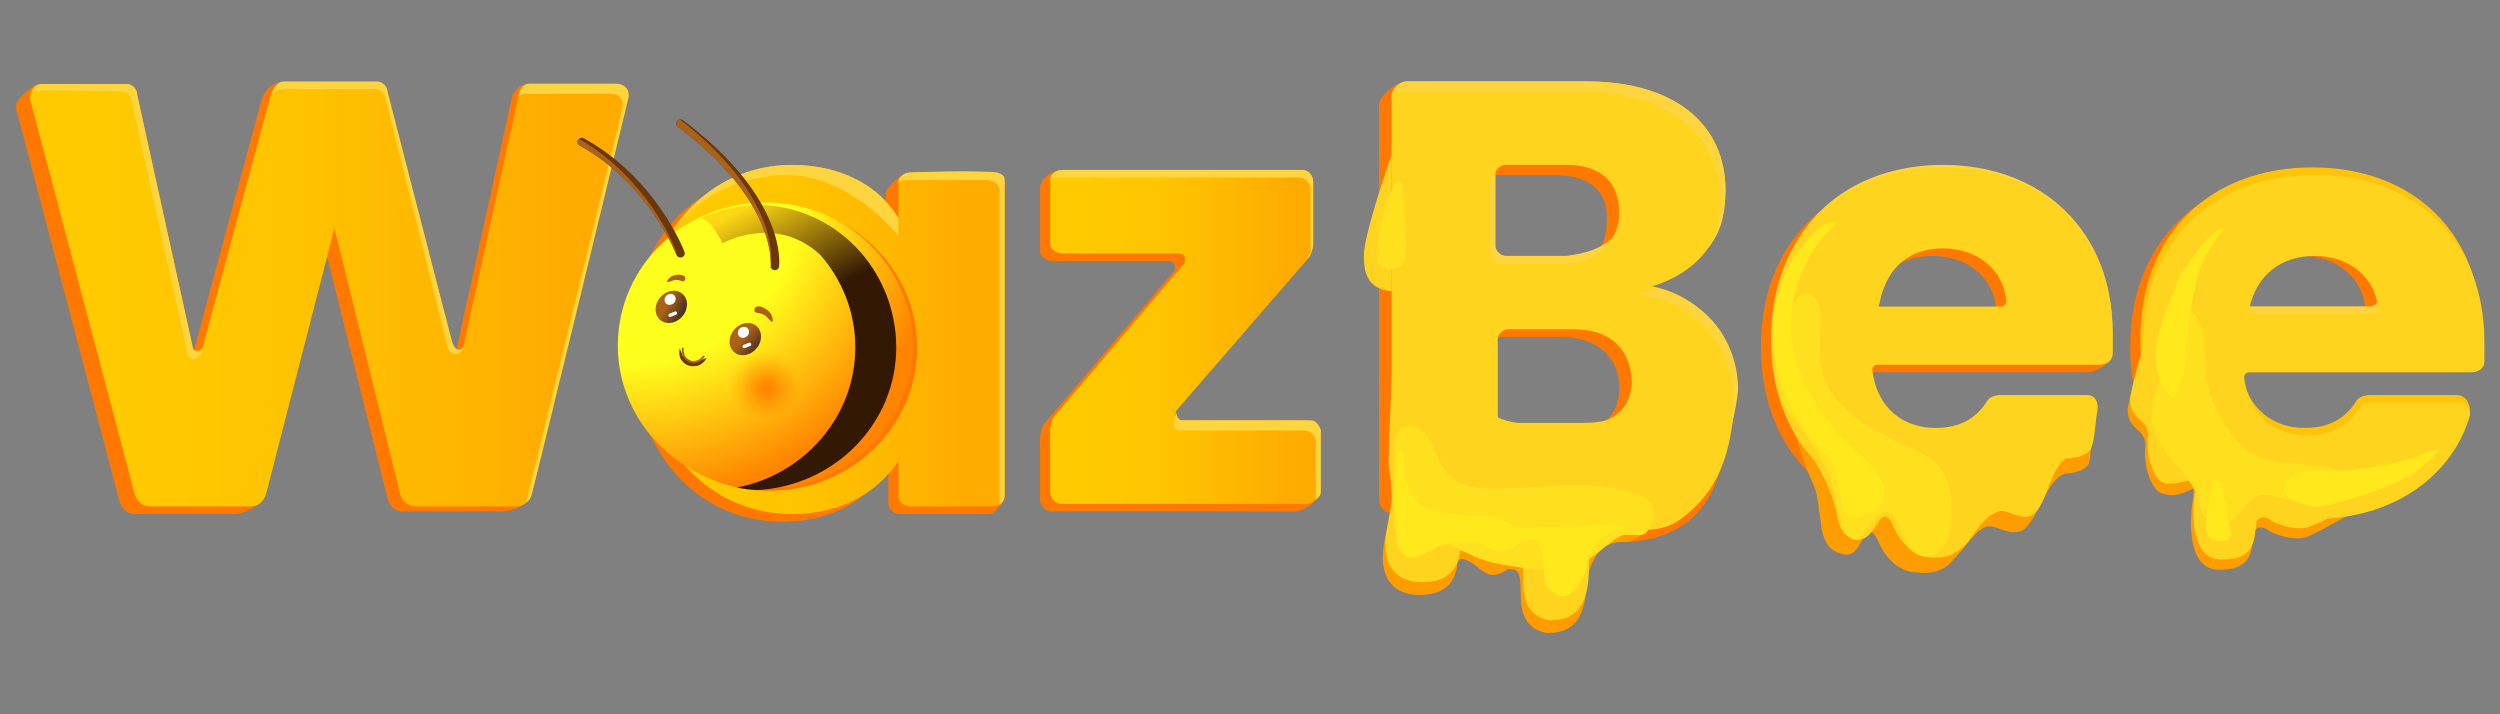 <?xml version="1.0" encoding="utf-8"?>
<svg xmlns="http://www.w3.org/2000/svg" data-name="Layer 1" height="160" id="Layer_1" viewBox="0 0 560 160" width="560">
  <rect x="0" y="0" width="560" height="160" fill="#808080" stroke="none"/>
  <defs>
    <style>
      .cls-1 {
        fill: #ffd41f;
      }

      .cls-2 {
        fill: #6b3708;
      }

      .cls-3 {
        fill: #ffe01f;
      }

      .cls-4 {
        fill: #ffd53f;
      }

      .cls-5 {
        fill: url(#linear-gradient-2);
      }

      .cls-6 {
        fill: #ff7900;
      }

      .cls-7 {
        fill: #ffe91d;
      }

      .cls-8 {
        fill: #fff;
      }

      .cls-9 {
        fill: #ff9d00;
      }

      .cls-10 {
        fill: none;
        stroke: #aa621a;
        stroke-linecap: round;
        stroke-miterlimit: 10;
        stroke-width: .42px;
      }

      .cls-11 {
        fill: url(#linear-gradient-4);
      }

      .cls-12 {
        fill: url(#radial-gradient);
      }

      .cls-13 {
        fill: url(#linear-gradient-3);
      }

      .cls-14 {
        fill: url(#linear-gradient-5);
      }

      .cls-15 {
        fill: url(#radial-gradient-2);
      }

      .cls-16 {
        fill: url(#linear-gradient-6);
      }

      .cls-17 {
        fill: #fec40c;
      }

      .cls-18 {
        fill: #aa621a;
      }

      .cls-19 {
        fill: url(#linear-gradient);
      }
    </style>
    <linearGradient gradientTransform="translate(0 162) scale(1 -1)" gradientUnits="userSpaceOnUse" id="linear-gradient" x1="144.15" x2="225.18" y1="85.96" y2="85.96">
      <stop offset=".13" stop-color="#ffca00"/>
      <stop offset=".4" stop-color="#ffc500"/>
      <stop offset=".73" stop-color="#ffb500"/>
      <stop offset=".89" stop-color="#ffab00"/>
    </linearGradient>
    <linearGradient href="#linear-gradient" id="linear-gradient-2" x1="235.35" x2="295.41" y1="86.53" y2="86.53"/>
    <linearGradient href="#linear-gradient" id="linear-gradient-3" x1="6.94" x2="140.95" y1="95.88" y2="95.88"/>
    <radialGradient cx="-3.26" cy="159.72" fx="-3.26" fy="159.72" gradientTransform="translate(65.44 -3564.65) rotate(-180) scale(23.31 -22.6)" gradientUnits="userSpaceOnUse" id="radial-gradient" r="3.35">
      <stop offset=".48" stop-color="#ffff1d"/>
      <stop offset=".89" stop-color="#ff8500"/>
    </radialGradient>
    <linearGradient gradientTransform="translate(0 162) scale(1 -1)" gradientUnits="userSpaceOnUse" id="linear-gradient-4" x1="192.18" x2="157.56" y1="55.45" y2="119.85">
      <stop offset=".54" stop-color="#331803"/>
      <stop offset=".89" stop-color="#ffd814"/>
    </linearGradient>
    <radialGradient cx="-44.86" cy="161.14" fx="-44.86" fy="161.14" gradientTransform="translate(53.84 -323.78) rotate(-180) scale(2.63 -2.55)" gradientUnits="userSpaceOnUse" id="radial-gradient-2" r="3.35">
      <stop offset="0" stop-color="#ff8500"/>
      <stop offset=".09" stop-color="#ff8600" stop-opacity=".97"/>
      <stop offset=".22" stop-color="#ff8a01" stop-opacity=".9"/>
      <stop offset=".36" stop-color="#ff9103" stop-opacity=".78"/>
      <stop offset=".53" stop-color="#ff9b05" stop-opacity=".62"/>
      <stop offset=".71" stop-color="#ffa708" stop-opacity=".41"/>
      <stop offset=".9" stop-color="#ffb60b" stop-opacity=".16"/>
      <stop offset="1" stop-color="#ffc00e" stop-opacity="0"/>
    </radialGradient>
    <linearGradient gradientTransform="translate(0 162) scale(1 -1)" gradientUnits="userSpaceOnUse" id="linear-gradient-5" x1="147.67" x2="153.42" y1="94.75" y2="91.59">
      <stop offset=".3" stop-color="#aa621a"/>
      <stop offset=".98" stop-color="#452b21"/>
    </linearGradient>
    <linearGradient href="#linear-gradient-5" id="linear-gradient-6" x1="164.89" x2="170.19" y1="87.7" y2="83.45"/>
  </defs>
  <path class="cls-6" d="M364.98,121.36c21.53-1.39,20.72-21.51,21.53-22.1l-23.23,17-9.63,5.1h11.33Z"/>
  <path class="cls-6" d="M174.62,39.21c11.33,0,19.26,5.1,23.8,11.9v-7.93c0-1.13,3.81-4.67,5.2-4.39l15.77,1.56c1.7,0,2.83,1.13,2.83,2.27l2.83,68.56c0,1.13-2.27,3.97-3.4,3.97h-19.83c-1.7,0-2.83-1.13-2.83-2.27v-7.93c-4.53,6.8-12.46,11.9-23.8,11.9-18.7,0-33.43-15.3-33.43-38.53-1.13-24.36,14.17-39.09,32.86-39.09ZM181.42,59.04c-9.07,0-17,6.23-17,18.7s7.93,18.7,17,18.7,17-6.8,17-18.7-7.93-18.7-17-18.7Z"/>
  <path class="cls-6" d="M290.2,59.6l-29.46,34c-.57.57,0,2.27,1.13,2.27h27.76c1.7,0,2.83,1.13,2.83,2.27l2.7,12.98c-.48,1.8-3.83,3.45-4.97,3.45h-54.39c-1.7,0-2.83-1.13-2.83-2.83v-13.6c0-1.13.57-2.83,1.13-3.4l28.9-34c.57-1.13,0-2.27-1.13-2.27h-26.06c-1.7,0-2.83-1.13-2.83-2.27v-14.17c0-1.13,1.61-3.68,4.77-3.95l51.33,1.11c1.7,0,2.83,1.13,2.83,2.83v13.6c0,1.7-.57,3.4-1.7,3.97Z"/>
  <path class="cls-6" d="M354.23,115.12h-41.93c-1.7,0-3.4-1.13-3.4-3.4V23.33c0-1.7,3.92-4.97,5.62-4.97l38.01,1.57c19.83,0,31.17,9.63,31.17,24.36,0,11.33-8,17.86-17.63,20.69,11.33,2.27,19.9,12.74,19.9,23.5.57,16.43-11.33,26.63-31.73,26.63ZM348,39.2h-13.6c-1.13,0-2.27,1.13-2.27,2.27v15.86c0,1.13,1.13,2.27,2.27,2.27h13.6c7.93,0,11.9-3.4,11.9-9.63.57-7.37-3.96-10.77-11.9-10.77ZM349.7,75.46h-14.73c-1.13,0-2.27,1.13-2.27,2.27v17c0,1.13,1.13,2.27,2.27,2.27h15.3c7.93,0,12.46-3.4,12.46-10.2s-5.1-11.33-13.03-11.33Z"/>
  <path class="cls-6" d="M432.97,116.25c-22.66,0-38.53-14.73-38.53-38.53s15.87-38.53,38.53-38.53,37.96,14.73,37.96,37.4c0,1.7,2.27,1.7,2.27,2.83-.21,1.94-3.96,3.97-5.1,3.97h-49.86c-.57,0-1.13.57-1.13,1.13,1.13,9.07,7.36,13.03,14.16,13.03,5.67,0,11.9.57,14.17-2.83.57-1.13,1.13-6.23,2.83-6.23l17,1.7c1.7,0,2.83,1.7,2.27,3.4-1.13,2.83-3.97,4.53-5.67,6.8-1.7,2.27-2.27,3.97-3.96,5.67-5.67,5.67-14.17,10.2-24.93,10.2ZM418.81,70.36h27.2c.57,0,1.13-.57,1.13-1.13-.57-7.37-6.8-11.9-14.17-11.9s-13.03,3.97-14.73,11.9c-.57.57,0,1.13.57,1.13Z"/>
  <path class="cls-6" d="M515.69,116.25c-22.66,0-38.53-14.73-38.53-38.53s15.87-38.53,38.53-38.53,37.96,14.73,37.96,37.4c0,1.7,2.27,1.7,2.27,2.83s-3.96,3.97-5.1,3.97h-49.86c-.57,0-1.14.57-1.14,1.13,1.14,9.07,7.37,13.03,14.17,13.03,5.66,0,9.63-.57,11.9-3.97.57-1.13,3.4-5.1,5.1-5.1l17,1.7c1.7,0,2.84,1.7,2.27,3.4-3.97,13.03-17,22.66-34.56,22.66ZM501.52,70.36h27.19c.57,0,1.13-.57,1.13-1.13-.57-7.37-6.8-11.9-14.16-11.9s-13.03,3.97-14.73,11.9c-.57.57,0,1.13.57,1.13Z"/>
  <path class="cls-19" d="M177.46,36.95c11.33,0,19.26,5.1,23.8,11.9v-7.93c0-1.13,1.13-2.27,2.83-2.27h18.13c1.7,0,2.83,1.13,2.83,2.27v70.26c-.14,1.1-.75,2.12-2.83,2.27h-18.13c-1.7,0-2.83-1.13-2.83-2.27v-7.93c-4.53,6.8-12.47,11.9-23.8,11.9-18.7,0-33.43-15.3-33.43-38.53s14.16-39.66,33.43-39.66ZM184.25,57.34c-9.07,0-17,6.23-17,18.7s7.93,18.7,17,18.7,17-6.8,17-18.7-8.5-18.7-17-18.7Z"/>
  <path class="cls-5" d="M293.02,57.9l-29.46,34c-.57.57,0,2.27,1.13,2.27h27.76c1.7,0,2.83,1.13,2.83,2.27v14.16c0,1.13-1.13,2.27-2.83,2.27h-54.39c-1.7,0-2.83-1.13-2.83-2.83v-13.6c0-1.13.57-2.83,1.13-3.4l28.9-34c.57-1.13,0-2.27-1.13-2.27h-26.06c-1.7,0-2.83-1.13-2.83-2.27v-14.16c0-1.13,1.13-2.27,2.83-2.27h53.26c1.7,0,2.83,1.13,2.83,2.83v13.6c0,1.13-.57,2.27-1.13,3.4Z"/>
  <path class="cls-1" d="M357.03,113.42h-41.93c-1.7,0-3.4-1.13-3.4-3.4V21.64c0-1.7,1.7-3.4,3.4-3.4h40.23c19.83,0,31.17,9.63,31.17,24.36,0,11.33-6.8,18.7-16.43,21.53,11.33,2.27,18.7,11.9,18.7,22.66,0,16.43-11.33,26.63-31.73,26.63ZM350.8,36.93h-13.6c-1.13,0-2.27,1.13-2.27,2.27v15.86c0,1.13,1.13,2.27,2.27,2.27h13.6c7.93,0,11.9-3.4,11.9-9.63,0-6.8-3.96-10.77-11.9-10.77ZM352.5,73.76h-14.73c-1.13,0-2.27,1.13-2.27,2.27v17c0,1.13,1.13,2.27,2.27,2.27h15.3c7.93,0,12.46-3.4,12.46-10.2-.57-7.37-5.1-11.33-13.03-11.33Z"/>
  <path class="cls-17" d="M517.96,114.56c-22.67,0-38.53-14.73-38.53-38.53s15.86-38.53,38.53-38.53,37.96,14.73,37.96,37.4v4.53c0,1.13-1.14,2.27-2.84,2.27h-49.86c-.57,0-1.13.57-1.13,1.13,1.13,9.07,7.37,13.03,14.17,13.03,5.66,0,9.06-2.27,11.33-5.67.57-1.13,1.7-1.7,3.4-1.7h19.26c2.33,0,3.24,2.35,2.94,4.25-3.97,13.03-17.68,21.82-35.24,21.82ZM503.8,68.67h27.2c.57,0,1.56-.53,1.56-1.1-.57-7.37-7.23-11.94-14.59-11.94s-13.03,3.97-14.73,11.9c-.57.57,0,1.13.57,1.13Z"/>
  <path class="cls-1" d="M311.73,34.68s-6.23,17.56-6.23,22.66,1.7,7.37,6.23,7.93v-30.6Z"/>
  <path class="cls-6" d="M9.17,18.82l17,1.7c1.13,0,2.27,1.13,2.27,2.27l12.47,56.66c0,1.13,1.7,1.13,2.27,0l15.3-56.66c.89-3.3,3.2-4.33,4.34-4.33l20.03,2.06c1.13,0,2.27.57,2.27,1.7l14.73,56.66c0,1.13,1.7,1.13,2.27,0l12.46-56.66c.19-1.26,1.58-3.86,5.1-3.4l17.56,1.13c1.7,0,2.83,1.7,2.27,3.4l-20.4,87.25c-.57,1.7-2.37,3.46-6.23,3.97h-22.66c-1.7,0-2.91-1.14-3.4-2.83l-14.73-58.93-12.8,58.52c-.57,1.7-4.76,3.8-6.46,3.8h-22.66c-1.7,0-2.83-1.13-3.4-2.83L3.5,23.92c0-1.7,3.97-5.1,5.67-5.1Z"/>
  <path class="cls-13" d="M9.16,18.81h19.26c1.13,0,2.27,1.13,2.27,2.27l12.47,56.66c0,1.13,1.7,1.13,2.27,0l15.3-56.66c.57-1.13,1.13-1.7,2.27-1.7h21.53c1.13,0,2.27.57,2.27,1.7l14.73,56.66c0,1.13,1.7,1.13,2.27,0l12.47-56.66c.18-1.18,1.13-2.27,2.27-2.27h19.83c1.7,0,2.83,1.7,2.27,3.4l-21.53,88.39c-.57,1.7-1.7,2.83-3.4,2.83h-22.66c-1.7,0-3-1.22-3.4-2.83l-14.73-59.49-15.3,59.49c-.57,1.7-1.7,2.83-3.4,2.83h-22.66c-1.7,0-2.83-1.13-3.4-2.83L6.89,22.78c-.57-1.7.57-3.97,2.27-3.97Z"/>
  <path class="cls-4" d="M140.71,22.16s-21.42,88.61-21.82,89.29c-.4.68-1.04,1.13-1.04,1.13l21.54-88.19c.52-1.86-.55-3.39-2.19-3.39h-19.15c-.55,0-1.36.03-1.91.59l.14-.59c.18-1.18,1.22-2.26,2.31-2.26h19.7c2.74.57,2.68,2.34,2.42,3.43Z"/>
  <path class="cls-4" d="M103.8,77.74c-.57,2.27-2.83,1.7-3.4.57l-14.17-56.66c-.57-1.13-1.13-1.7-2.27-1.7h-20.96c-.57,0-1.71.57-2.27,1.13.44-.83,1.18-2.83,2.84-2.83h20.96c1.13,0,2.27,1.13,2.27,2.27l14.41,55.87c1.13,3.4,2.58,1.35,2.58,1.35Z"/>
  <path class="cls-4" d="M45.42,78.31c-.57,2.27-2.83,2.83-3.4,1.13l-12.47-56.66c0-1.13-1.13-2.27-2.27-2.27,0,0-19.26-.57-19.83,0,0-.57,1.13-1.13,1.7-1.7h19.26c1.13,0,2.27,1.13,2.27,2.27l12.47,56.66c0,.57.57,1.7,2.27.57Z"/>
  <path class="cls-4" d="M225.03,40.34v70.45c0,1.5-.78,1.96-1.13,2.17V42.6c0-1.13-1.13-2.27-2.83-2.27h-18.13c-.57,0-1.13,0-1.7.57,0-1.13,1.13-2.27,2.83-2.27,0,0,13.6-.57,19.26,0,1.7.57,1.7,1.13,1.7,1.7Z"/>
  <path class="cls-4" d="M200.1,47.14l1.13,1.7v3.97s-10.77-13.6-24.93-13.6c-11.33,0-21.53,5.67-27.2,14.73,6.23-10.77,16.43-17,28.33-17,10.77,0,18.7,4.53,22.66,10.2Z"/>
  <path class="cls-4" d="M295.87,96.43v13.6c0,1.13-.57,1.35-1.13,1.91v-13.25c0-1.13-1.13-2.27-2.83-2.27h-27.76c-1.7,0-1.13-2.27-.57-3.97,0,1.13.57,1.7,1.13,1.7h28.9c1.7,0,2.27,2.27,2.27,2.27Z"/>
  <path class="cls-4" d="M294.15,40.9v13.6c0,1.13-.57,2.83-1.13,3.4,0-.57.57-1.13.57-1.7v-13.6c0-1.7-1.13-2.83-2.83-2.83h-53.83c-.57,0-1.13,0-1.7.57,0-1.13,1.13-2.27,2.83-2.27h53.83c1.13,0,2.27,1.13,2.27,2.83Z"/>
  <path class="cls-4" d="M385.37,100.96c1.7-3.4,2.83-7.37,2.83-11.9,0-10.76-7.36-20.4-18.7-22.66-.57,0-1.13,0-2.27-.57.57,0,2.84-1.13,3.4-1.13,1.13,0,1.7.57,2.27.57,10.2,2.83,16.43,11.9,16.43,22.1-.57,5.1-1.7,10.2-3.96,13.6Z"/>
  <path class="cls-4" d="M382.54,55.63c1.7-2.83,2.83-6.8,2.83-10.77,0-14.73-11.9-24.36-31.16-24.36h-40.23c-.57,0-1.7,0-1.7.57,0-1.7,1.7-2.83,2.83-2.83h40.23c19.83,0,31.16,9.63,31.16,24.36,0,5.67-1.13,9.63-3.96,13.03Z"/>
  <path class="cls-4" d="M473.21,74.34v4.53c0,.57-.57,1.7-1.13,1.7v-4.53c0-22.66-15.87-37.4-37.96-37.4-14.17,0-25.74,5.91-31.97,16.11,6.23-11.33,18.37-17.81,33.11-17.81,22.1,0,37.96,14.73,37.96,37.4Z"/>
  <path class="cls-4" d="M361.03,53.36c-1.7,3.4-5.66,5.67-11.33,5.67h-13.6c-1.13,0-2.27-1.13-2.27-2.27v-15.86c0-.57.57-1.7,1.13-1.7v15.86c0,1.13,1.13,2.27,2.27,2.27h13.6c4.53-.57,7.93-1.7,10.2-3.97Z"/>
  <path class="cls-4" d="M532.68,69.36c-.39.89-.71,1-1.69,1h-28.33c-.57,0-1.13-.57-1.13-1.13.57-2.27,1.13-3.97,2.27-5.67-.57,1.13-1.13,2.27-1.13,3.97,0,.57.57,1.13,1.13,1.13h27.2c.57,0,1.48-.6,1.48-1.16l.21,1.87Z"/>
  <path class="cls-6" d="M172.41,109.93c-18.25,0-33.05-14.34-33.05-32.03s14.8-32.03,33.05-32.03,33.05,14.34,33.05,32.03-14.8,32.03-33.05,32.03Z"/>
  <path class="cls-12" d="M171.44,109.42c-18.25,0-33.05-14.34-33.05-32.03s14.8-32.03,33.05-32.03,33.05,14.34,33.05,32.03-14.8,32.03-33.05,32.03Z"/>
  <path class="cls-11" d="M156.93,48.91c2.49.33,4.9,5.6,4.9,5.6,0,0,11.83-6.73,21.89,2.56,4.91,5.59,7.87,12.83,7.87,20.74,0,15.53-11.42,28.49-26.57,31.4,1.48.29,3.02.49,4.58.58,17.37-.96,31.16-14.91,31.16-31.98s-13.36-31.95-31.61-31.95h-.01c-4.31.29-8.51,1.31-12.21,3.05Z"/>
  <path class="cls-2" d="M173.57,60.53c.47,0,.88-.34.94-.8.08-.62,1.78-15.32-21.49-32.78-.42-.31-1.01-.24-1.33.16-.32.4-.25.98.17,1.29,22.31,16.75,20.79,30.95,20.77,31.09-.07.5.3.96.82,1.03.04,0,.08,0,.12,0Z"/>
  <path class="cls-18" d="M151.85,28.41c19.69,14.78,20.82,27.58,20.79,30.48.01-.06.02-.11.04-.17.08-.6,1.72-14.83-20.37-31.94-.24.02-.47.15-.62.34-.32.41-.24.98.16,1.29Z"/>
  <path class="cls-2" d="M152.43,57.69c.11,0,.22-.02.33-.06.49-.17.75-.7.57-1.18-.25-.67-6.36-16.51-22.54-25.47-.45-.26-1.04-.1-1.3.34-.26.44-.1,1,.35,1.26,15.55,8.62,21.63,24.35,21.69,24.51.14.37.5.6.89.6Z"/>
  <path class="cls-18" d="M129.84,32.58c14.21,7.88,20.51,21.68,21.54,24.14.09-.2.09-.42.01-.63-.25-.65-6.15-15.95-21.69-25-.09.06-.16.14-.21.23-.25.44-.1,1.01.35,1.25Z"/>
  <path class="cls-15" d="M171.66,95.34c-4.87,0-8.81-3.82-8.81-8.54s3.94-8.54,8.81-8.54,8.81,3.82,8.81,8.54-3.94,8.54-8.81,8.54Z"/>
  <path class="cls-14" d="M148.72,72.16c1.72.65,3.84-.36,4.76-2.25.91-1.89.26-3.95-1.46-4.59-1.72-.65-3.84.36-4.76,2.25-.91,1.89-.26,3.95,1.46,4.59Z"/>
  <path class="cls-8" d="M149.89,65.89c1.62-.44,2.07,1.9.44,2.34-1.62.44-2.07-1.9-.44-2.34Z"/>
  <path class="cls-16" d="M165.3,79.37c1.72.65,3.84-.36,4.76-2.25.91-1.89.26-3.95-1.46-4.59-1.72-.65-3.84.36-4.76,2.25-.91,1.89-.26,3.95,1.46,4.59Z"/>
  <path class="cls-2" d="M152.24,78s-.31,1.73.38,2.63c.46.6,1.39,1.8,3.69,1.3,1.65-.65,1.93-1.76,1.93-1.76,0,0-2.79,1.14-2.81,1.14s-2.44-1.49-2.44-1.49l-.75-1.82Z"/>
  <path class="cls-10" d="M157.62,79.85c-.71,1.02-2.04,1.53-3.17,1.07-1.13-.47-1.61-1.67-1.51-2.87"/>
  <path class="cls-18" d="M169.01,69.75c.11.52,1.72.22,2.59,1.1.88.88,1.17,1.3,1.38,1.26.21-.04.35-1.7-1.33-2.84-1.68-1.14-2.89-.67-2.65.48Z"/>
  <path class="cls-18" d="M153.29,62.94c-.29.35-1.34-.5-2.34-.17-1,.32-1.39.52-1.53.41-.14-.11.45-1.42,2.15-1.62,1.7-.21,2.38.61,1.72,1.39Z"/>
  <path class="cls-8" d="M151.15,69.78l-1.19.48c-.2.08-.29.3-.21.5.08.2.3.29.5.21l1.19-.48c.2-.08.29-.3.21-.5-.08-.2-.3-.29-.5-.21Z"/>
  <path class="cls-8" d="M167.75,76.78l-1.19.48c-.2.08-.29.3-.21.5.08.2.3.29.5.21l1.19-.48c.2-.08.29-.3.21-.5-.08-.2-.3-.29-.5-.21Z"/>
  <path class="cls-8" d="M166.31,73.27c1.62-.44,2.07,1.9.44,2.34-1.62.44-2.07-1.9-.44-2.34Z"/>
  <path class="cls-9" d="M324.18,109.47c-1.13,0-6.23-14.16-7.37-14.16-1.13-1.13-2.27-2.83-3.4-3.4-1.7-1.13-2.27,13.6-1.7,15.3.57,2.83-.57,8.5-1.7,14.73-1.13,6.23,1.13,11.33,7.93,11.33,5.1,0,7.93-2.27,8.5-6.8,0-.57.57-1.7,1.7-1.13,2.27.57,4.53,3.97,6.8,3.4,2.83-.57,2.27-1.7,3.97-1.13,1.7,0,1.7,2.83,1.7,4.53,0,4.53.57,8.5,5.67,9.63h.57c5.66,0,8.5-3.4,8.5-11.9,1.7-6.23,3.96-8.5,8.5-8.5,3.4.57,7.37-6.23,10.2-7.93,1.13,0,11.9-14.16,11.9-14.16l-23.23,17"/>
  <path class="cls-1" d="M388.22,93.59h-15.87c0,1.13,0,4.53-3.4,5.67-1.13.57-2.27.57-2.83,1.13-1.7.57-2.84,1.7-3.4,3.4v-3.97c0-5.67,2.83-6.8,6.23-6.8,2.83,0,5.66,0,7.37-1.13.57-.57,1.13-1.13,1.13-1.7,1.7-2.27,1.13-4.53,3.4-5.67,3.96-2.27,3.4-7.93,3.4-7.93h-14.16c0,.57,0,3.4-2.83,3.97h-.57c.57,1.13.57,2.27.57,3.97,0,6.8-4.53,10.2-12.47,10.2h-14.73c-1.13,0-5.67-1.13-5.67-2.27v-16.43h-7.93c-1.13,2.83,1.7,6.8-.57,7.93-1.7,1.13-2.83,1.7-3.4,3.97,0,1.7,0,3.4-1.13,5.1h-3.97c-1.13-1.13-3.4-27.2-4.53-27.76,0,0-2.27,37.96-1.7,39.66,1.13,7.37.57,7.93-.57,14.16-1.13,6.23,1.13,11.33,7.93,11.33,5.1,0,7.93-2.27,8.5-6.8,0-.57.57-1.7,1.7-1.13,2.27.57,4.53,3.97,6.8,3.4,2.83-.57,2.27-1.7,3.97-1.13,1.7,0,1.7,2.83,1.7,4.53,0,4.53.57,8.5,5.67,9.63h.57c5.66,0,8.5-3.4,8.5-11.9,0-7.93,5.1-8.5,9.63-8.5,3.4.57,7.37,0,10.2-1.7,7.82-5.58,11.15-12.3,12.47-23.23ZM355.92,111.72h-1.13c-2.83-1.13-4.53-6.8-8.5-7.93h-1.7c.57-.57.57-1.7,1.13-2.83.57-1.13,1.7-1.7,3.4-1.13,1.13,0,2.27,1.13,2.27,2.27.57,3.4,1.7,8.5,5.67,8.5,1.13,0,1.7,0,2.27-.57,0,.57-1.13,1.7-3.4,1.7Z"/>
  <path class="cls-9" d="M400.13,91.34l3.4,10.2c.57,2.83,2.83,6.8,3.4,9.07.57,3.4.57,3.97,1.14,7.93.57,2.83,1.7,5.1,5.1,5.67,3.4.57,3.96-5.1,5.67-5.1.57,0,1.13.57,1.7,1.7,2.27,5.67,6.23,7.37,8.5,7.37,3.96.57,6.8-.57,8.5-2.83,3.4-3.4,4.53-6.23,7.36-7.37,1.7-.57,4.53,1.7,7.37,1.13,3.96-1.13,5.67-11.33,10.2-13.03,0,0,3.4,0,5.1-1.7,1.13-1.13.57-6.8,1.13-9.07-27.2,13.03-68.56-3.97-68.56-3.97Z"/>
  <path class="cls-1" d="M399.55,89.64s5.66,11.33,6.23,12.46c1.7,2.83,4.53,7.37,5.66,13.03.57,2.83,1.13,5.1,4.53,5.67,3.4.57,4.53-5.1,6.23-5.1.57,0,1.13.57,1.7,1.7,2.27,5.67,6.23,7.37,7.93,7.37,3.97.57,6.23-.57,8.5-2.83,2.83-3.4,3.96-6.23,7.37-7.37,1.7-.57,4.53,1.7,6.8,1.13,3.97-1.13,4.53-11.33,8.5-13.03,0,0,3.4,0,5.1-1.7,1.13-1.13,0-7.37,1.13-9.07-27.2,13.6-69.69-2.27-69.69-2.27Z"/>
  <path class="cls-9" d="M484.54,110.59c-2.83-.57-4.53-6.8-3.97-10.77,0-3.97-3.96-3.4-3.96-7.93,0-1.7,2.83-12.47,3.4-13.03,0,0,2.84-5.67,3.4-6.23,0,0,5.66-7.37,6.23-8.5,0-.57,1.13-3.97,1.13-5.67,3.4,28.9,22.1,50.99,21.53,47.03,0-2.83,14.16,7.93,14.16,9.63,0,0-6.8,3.97-9.63,5.1-2.83,1.13-7.93-.57-9.07-1.7-1.13-.57-2.27-.57-2.83.57-.57,3.4,0,8.5-7.37,8.5-7.37.57-7.37-10.2-6.23-16.43,0-2.27,0-1.7,0-1.7-3.97,1.7-4.53,1.7-6.8,1.13Z"/>
  <path class="cls-1" d="M485.09,108.33c-2.83-.57-4.53-6.8-3.96-10.77,0-3.97-3.97-3.4-3.97-7.93,0-1.7,2.83-12.47,3.4-13.03,0,0,2.84-5.67,3.4-6.23,0,0,5.66-7.37,6.23-8.5,0-.57,1.14-3.97,1.14-5.67,3.4,28.9,22.1,50.99,21.53,47.03,0-2.83,11.9,9.63,11.9,11.33,0,0-4.53,2.27-7.37,3.4-2.83,1.13-7.93-.57-9.07-1.7-1.13-.57-2.27-.57-2.83.57-.57,3.4,0,8.5-7.37,8.5-7.36.57-7.37-10.2-6.23-16.43,0-2.27,0-1.7,0-1.7-3.97,1.13-4.53,1.13-6.8,1.13Z"/>
  <path class="cls-1" d="M518.54,116.25c-22.67,0-38.53-14.73-38.53-38.53s15.86-38.53,38.53-38.53,37.96,14.73,37.96,37.4v4.53c0,1.13-1.13,2.27-2.83,2.27h-49.86c-.57,0-1.13.57-1.13,1.13,1.13,9.07,7.37,13.03,14.16,13.03,5.67,0,9.07-2.27,11.33-5.67.57-1.13,1.7-1.7,3.4-1.7h19.26c1.7,0,2.83,1.7,2.27,3.4-3.96,13.03-17,22.66-34.56,22.66ZM504.37,70.36h27.2c.57,0,1.13-.57,1.13-1.13-.57-7.37-6.8-11.9-14.16-11.9s-13.03,3.97-14.73,11.9c-.57.57,0,1.13.57,1.13Z"/>
  <path class="cls-1" d="M435.25,114.56c-22.66,0-38.53-14.73-38.53-38.53s15.87-38.53,38.53-38.53,37.96,14.73,37.96,37.4v4.53c0,1.13-1.13,2.27-2.83,2.27h-49.86c-.57,0-1.14.57-1.14,1.13,1.14,9.07,7.37,13.03,14.17,13.03,5.66,0,9.07-2.27,11.33-5.67.57-1.13,1.7-1.7,3.4-1.7h19.26c1.7,0,2.57,1.54,2.27,3.4-.48,2.91-.66,7.74-1.57,8.58-1.89,1.76-5.02-2.57-6.93-.65-1.7,1.7-2.84,3.97-4.53,5.67-5.66,4.53-11.9,9.07-21.53,9.07ZM421.09,68.67h27.19c.57,0,1.13-.57,1.13-1.13-.57-7.37-6.8-11.9-14.16-11.9s-12.46,3.97-14.16,11.9c0,.57-.57,1.13,0,1.13Z"/>
  <path class="cls-3" d="M482.28,90.77c.57-5.1,1.7-3.97,1.7-6.8,0-2.27.57-5.1,1.13-7.37,0-2.27.57-5.1,2.83-6.8.57-.57,1.13-.57,1.7-.57s1.7.57,2.27,1.7c2.83,3.97,1.7,9.07,2.27,13.6.57,4.53,2.83,8.5,5.1,11.9,1.7,2.27,2.84,3.97,5.1,5.1,2.83,1.7,6.23,2.27,9.07,2.27,2.27,0,3.96.57,6.23.57,1.13,0,2.84.57,3.97,1.7,1.13,1.7.57,3.97-1.13,5.67-1.7,1.13-3.97,1.13-6.23,1.13-2.27-.57-3.96-1.13-6.23-1.7-2.27-.57-4.53-.57-6.23,1.13-1.13,1.13-1.7,2.27-2.84,3.4-1.13,1.13-2.27,2.27-3.96,2.27-1.13,0-2.27-1.13-3.4-2.27-.57-1.13-1.13-2.83-1.13-3.97-1.7-4.53-5.1-7.37-7.93-11.33-1.7-2.27-2.27-4.53-2.83-6.8.57-1.7.57-2.83.57-2.83Z"/>
  <path class="cls-3" d="M321.35,121.36c2.83,0,5.1,1.7,7.93,2.83,3.4,1.7,6.8,2.27,10.77,2.83,3.4.57,6.8,1.13,10.2.57,5.1-.57,8.5-5.1,12.46-7.37,1.7-1.13,5.1.57,6.23-1.13,1.13-1.7,2.27-3.97,1.13-5.67-.57-1.7-2.27-2.27-3.97-2.83-9.63-3.4-20.4-1.13-30.59-1.13-3.97,0-7.93,0-10.77-2.83-2.27-2.27-2.83-5.1-4.53-7.93-.57-1.13-1.7-2.27-2.83-2.83-1.13-.57-2.83-.57-3.97.57-.57.57-1.13,2.27-1.13,2.83,0,7.93.57,22.1,3.4,22.66,1.13.57,4.53-.57,5.67-.57Z"/>
  <path class="cls-7" d="M312.85,120.23c0,1.7.57,3.4,2.27,4.53,1.7.57,3.97-.57,5.67-1.7,4.53-2.27,9.63-1.7,14.73-1.7,1.7,0,3.4,0,3.4-1.7,0-.57,0-1.7-.57-2.27-.57-.57-1.13-.57-2.27-1.13-4.53-1.13-9.07-.57-13.6-1.7-1.7,0-2.83-.57-4.53-1.7-2.83-2.27-3.4-6.23-3.4-9.63,0-.57,0-1.7-.57-1.7-1.13-1.13-1.13.57-1.13,1.13,0,1.7-.57,3.97-.57,5.67,0,4.53,0,8.5.57,11.9Z"/>
  <path class="cls-3" d="M397.85,81.7c.57-3.97,1.7-8.5,3.4-12.46.57-1.13,1.14-2.27,1.7-2.83,1.13-.57,2.27-1.13,3.4,0,.57.57.57,1.7,1.13,2.27.57,4.53-.57,9.63.57,14.16,1.7,7.37,9.07,12.46,16.43,15.86,3.96,1.7,7.93,3.4,10.2,6.23,2.27,3.4,2.83,7.37,2.27,11.9,0,2.27-.57,3.97-1.7,5.67-1.13,1.7-3.4,2.83-5.67,1.7-2.83-1.13-3.07-4.93-4.53-7.37-3.47-6.43-7.37,3.4-8.5,3.97-1.13.57-2.83-.57-3.4-1.7-1.13-2.83-1.7-5.67-2.27-9.07-1.85-6.93-6.33-12.35-10.38-18.11-1.73-2.46-2.65-5.41-2.65-8.42v-1.8Z"/>
  <path class="cls-7" d="M495.88,107.76s-2.83,10.77-1.13,12.47c1.7,1.7,4.53,1.13,5.1-.57-.57-1.13-1.7-8.5-2.27-11.33-.57-1.13-1.7-.57-1.7-.57Z"/>
  <path class="cls-7" d="M414.27,115.7c1.13.57,1.7,0,2.83,0,2.83-1.13,5.1-2.83,5.1-5.67,0-3.97-7.78-10.06-10.61-12.89-.57,2.27-2.91,1.81-2.34,4.64,3.97,6.23,2.19,12.22,5.02,13.92Z"/>
  <path class="cls-7" d="M406.34,52.25c-7.93,7.37-10.76,19.26-8.5,29.46,2.27,10.77,9.07,19.83,18.13,26.06.57.57,1.7,1.13,2.27.57q.57-.57.57-1.13c0-3.4-2.83-5.67-5.1-7.93-6.23-6.23-11.33-14.73-12.47-23.23-1.13-9.07,3.4-20.4,10.2-26.06-.57,0-1.7-1.13-5.1,2.27Z"/>
  <path class="cls-3" d="M308.91,59.04c1.7,2.27,5.1,1.13,5.67-.57,1.13-1.7-.57-17.56-.57-17.56-2.27-3.4-6.8,15.3-5.1,18.13Z"/>
  <path class="cls-7" d="M328.17,118.53s6.8,8.5,12.47,2.83c6.8-3.4,4.53,7.93,5.67,9.63,1.13,1.7,5.1,6.23,9.06-3.4,1.14-11.9,14.73-7.93,5.67-10.2-33.43,2.83-36.26-2.83-36.26-2.27.57,1.13,3.4,3.4,3.4,3.4Z"/>
  <path class="cls-7" d="M517.95,113.42c1.7,0,2.84,0,4.53-.57,6.23-1.7,12.46-3.4,18.13-6.8,2.27-1.7,4.53-3.4,5.66-5.67-7.93,3.4-16.43,5.1-24.93,5.1-2.84,0-6.23,0-8.5,1.7-.57.57-1.13,1.7-1.13,2.27,0,1.13,1.13,2.27,2.27,2.83,1.13.57,2.27.57,3.96,1.13Z"/>
  <path class="cls-7" d="M483.41,75.46c-1.13,4.53-.57,10.2,3.4,13.6,2.27-2.83,2.84-6.8,2.84-10.77.57-5.67,1.13-11.33,2.83-17,1.13-3.97,3.4-6.8,5.66-10.2-3.4.57-7.36,7.37-9.63,10.2-1.7,4.53-3.96,9.07-5.1,14.17Z"/>
</svg>